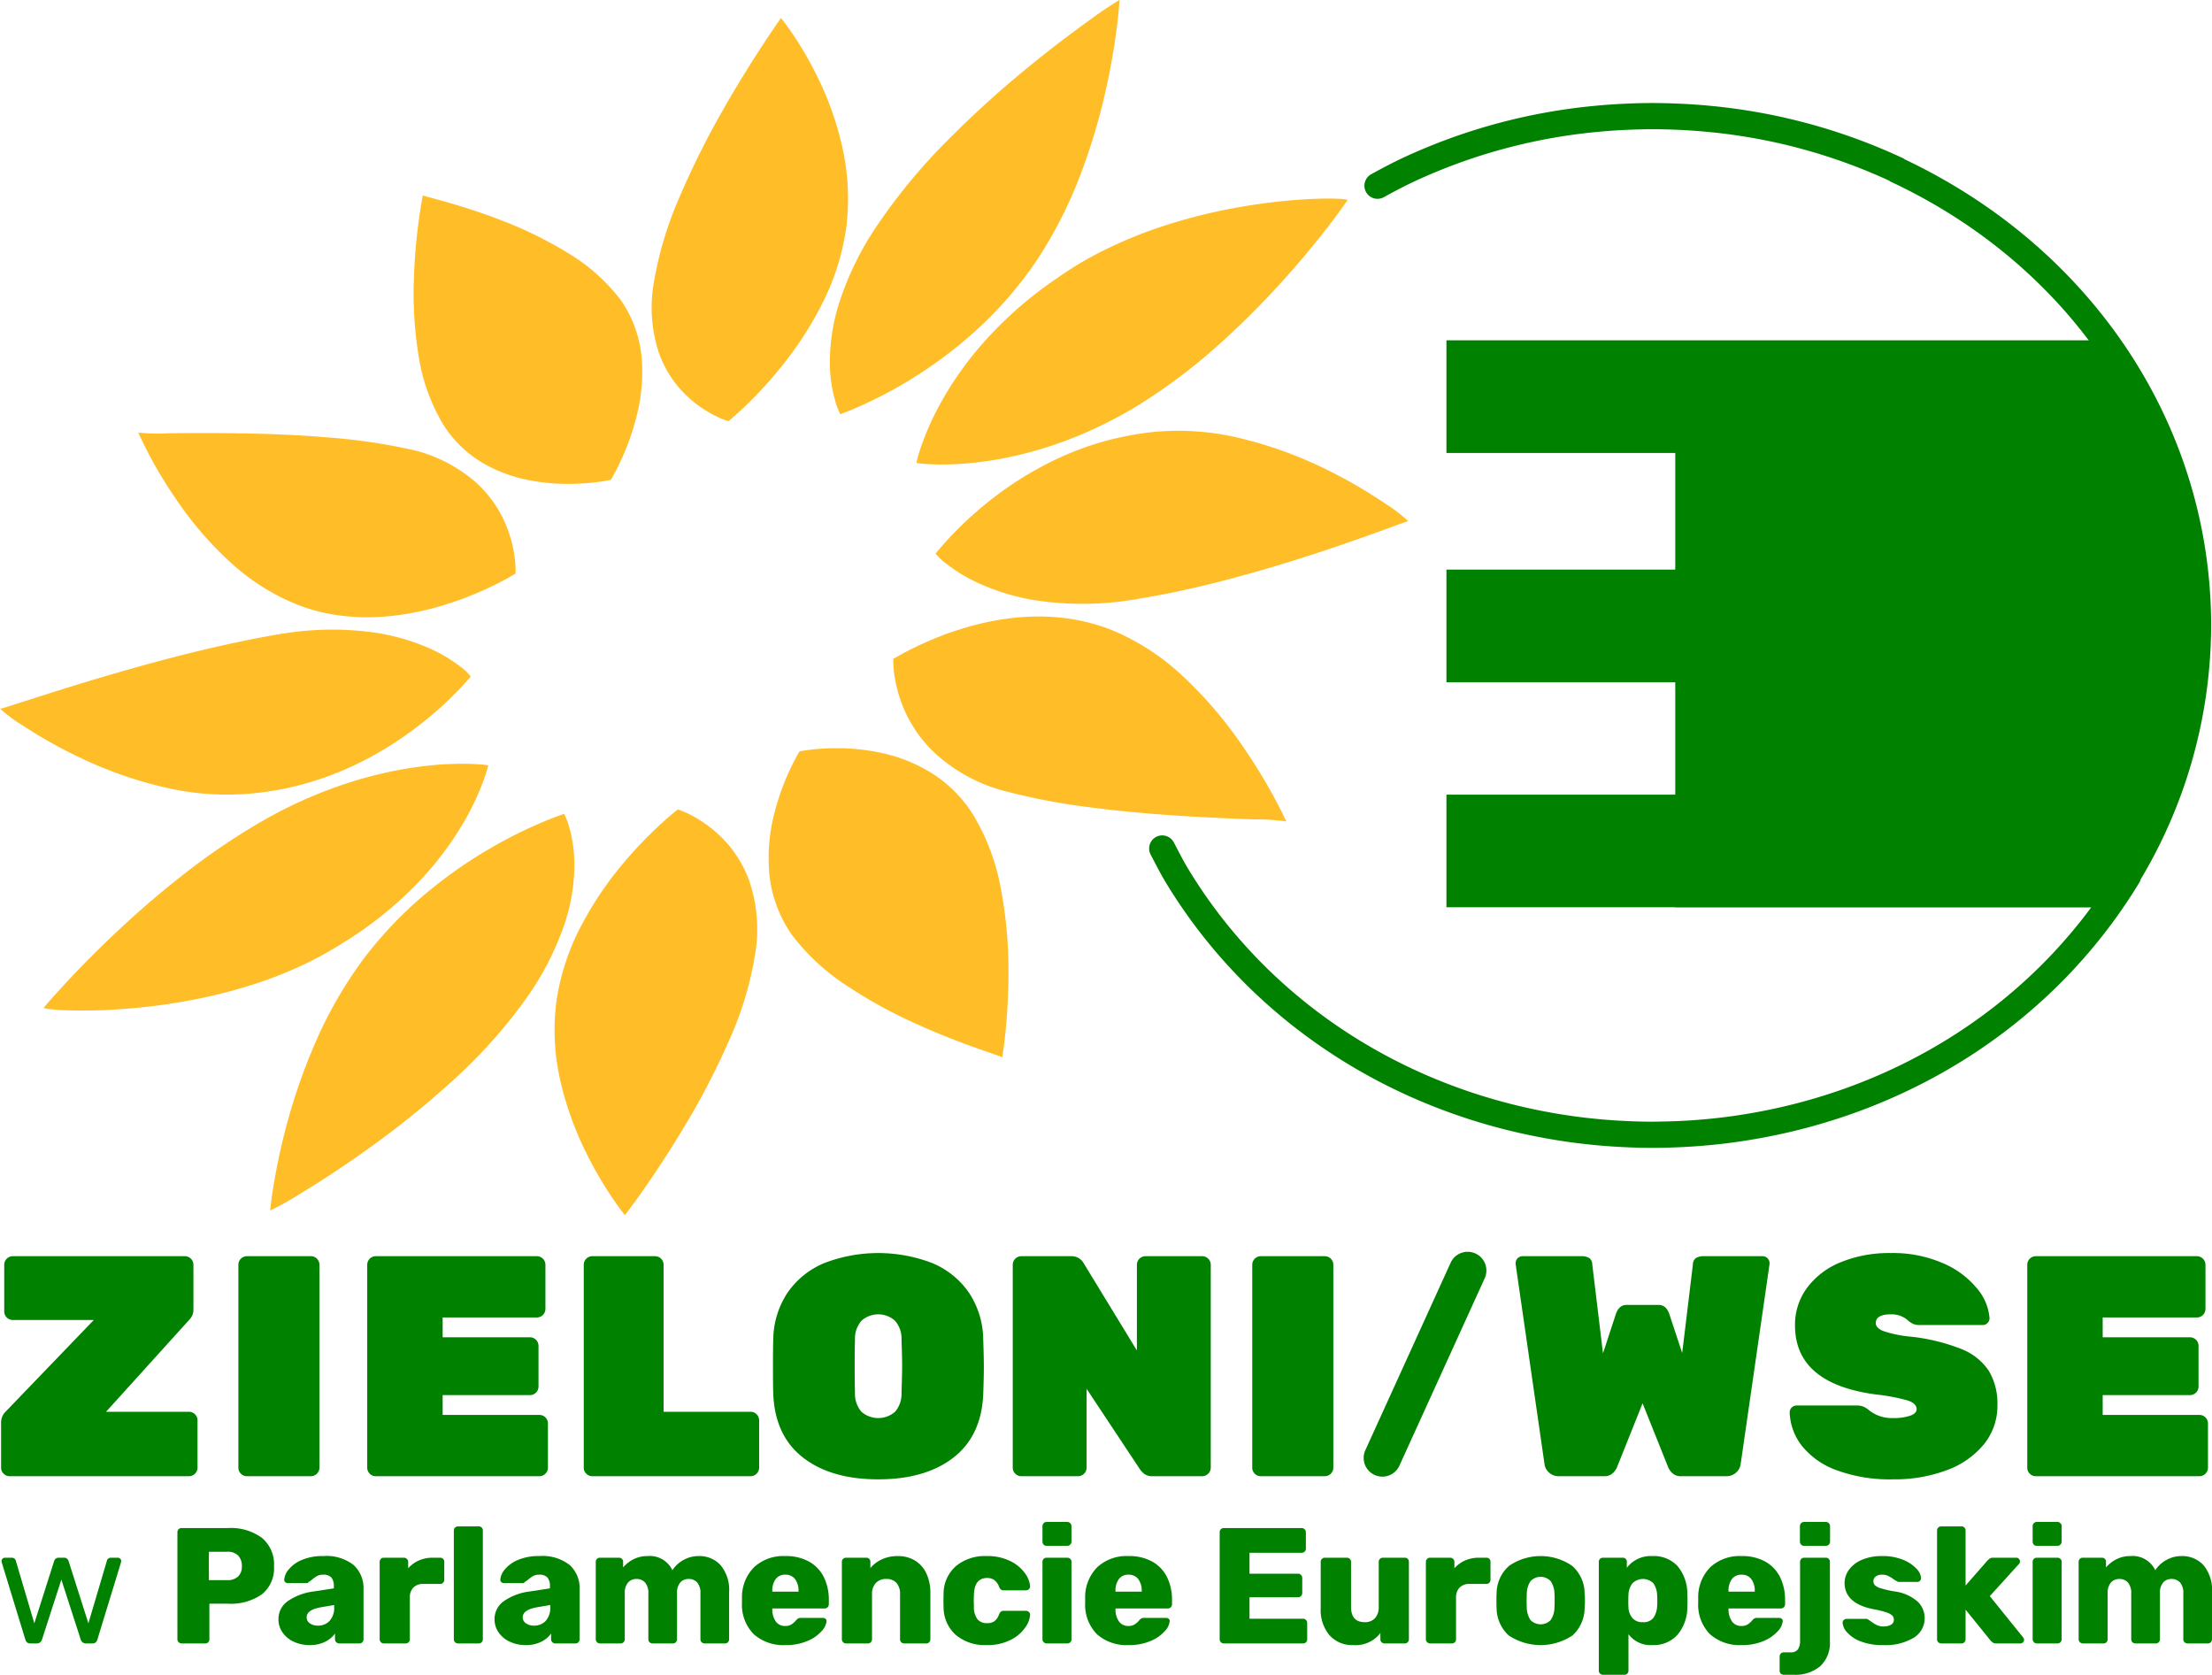 <?xml version="1.0" encoding="UTF-8"?> <svg xmlns="http://www.w3.org/2000/svg" xmlns:xlink="http://www.w3.org/1999/xlink" id="Layer_1" data-name="Layer 1" width="358.743" height="271.599" viewBox="0 0 358.743 271.599"><defs><style>.cls-1{fill:none;}.cls-2{clip-path:url(#clip-path);}.cls-3{fill:#008200;}.cls-4{fill:#ffbe28;}</style><clipPath id="clip-path" transform="translate(-36.434 -47.873)"><rect class="cls-1" width="430.866" height="357.165"></rect></clipPath></defs><title>GreensEFA logo-pl</title><g class="cls-2"><path class="cls-3" d="M392.471,149.857a79.908,79.908,0,0,1-14.025,45.176h-70.32v-.024h-37.109v-18.269h37.109v-18.219h-37.109v-18.27h37.109v-18.915h-37.109v-18.269h106.337a80.12,80.12,0,0,1,15.117,46.79" transform="translate(-36.434 -47.873)"></path><path class="cls-4" d="M163.088,50.794h0c0,.01-1.133,1.595-2.875,4.252-1.745,2.655-4.099,6.375-6.525,10.655a134.532,134.532,0,0,0-6.994,14.006,59.036,59.036,0,0,0-4.273,14.295,23.428,23.428,0,0,0,.855,11.037,17.618,17.618,0,0,0,4.287,6.783,19.016,19.016,0,0,0,4.749,3.418,13.892,13.892,0,0,0,2.253.94s1.055-.841,2.678-2.393a66.903,66.903,0,0,0,6.051-6.627,56.52,56.52,0,0,0,6.48-10.032,39.225,39.225,0,0,0,3.939-12.614,38.113,38.113,0,0,0-.712-12.952,50.585,50.585,0,0,0-3.758-10.74,57.516,57.516,0,0,0-4.175-7.323c-1.171-1.736-1.976-2.705-1.98-2.705" transform="translate(-36.434 -47.873)"></path><path class="cls-4" d="M83.165,150.495c-.027.004-.05.008-.078.013a.209.209,0,0,0-.079.01.539.539,0,0,1-.076.009c-.029.004-.055.008-.084.014-5.135.818-10.505,1.982-15.701,3.267-5.188,1.293-10.201,2.705-14.617,4.018-4.414,1.31-8.235,2.531-11.047,3.431-2.805.906-4.606,1.49-4.976,1.542h-.069c0-.006-.004-.006-.004-.01a23.377,23.377,0,0,0,3.56,2.655,75.909,75.909,0,0,0,9.503,5.338,65.819,65.819,0,0,0,13.522,4.749,44.059,44.059,0,0,0,15.615.876.345.345,0,0,0,.065-.004.361.361,0,0,1,.065-.008c.017-.005.04-.005.063-.009.019-.006.042-.006.059-.01.046-.006.084-.013.124-.019.036,0,.078-.009.118-.013a1.122,1.122,0,0,1,.12-.014c.041-.009.077-.013.119-.019a48.132,48.132,0,0,0,7.441-1.608,51.597,51.597,0,0,0,6.595-2.495,55.464,55.464,0,0,0,5.703-3.048c1.749-1.07,3.34-2.172,4.771-3.254,1.434-1.083,2.701-2.144,3.804-3.123,1.096-.982,2.023-1.886,2.778-2.655.748-.767,1.325-1.402,1.71-1.844.393-.439.597-.691.61-.691a7.641,7.641,0,0,0-1.667-1.597,24.244,24.244,0,0,0-5.274-3.088,34.554,34.554,0,0,0-9.208-2.524,49.928,49.928,0,0,0-13.465.111" transform="translate(-36.434 -47.873)"></path><path class="cls-4" d="M222.464,118.042c-.068.009-.137.017-.209.027-.069.009-.138.022-.212.032-.067.009-.136.019-.204.032-.074.01-.144.023-.21.031a48.252,48.252,0,0,0-14.108,4.288,55.979,55.979,0,0,0-10.482,6.545,59.243,59.243,0,0,0-6.549,6.001c-1.499,1.595-2.285,2.627-2.325,2.632a8.658,8.658,0,0,0,1.736,1.654,26.013,26.013,0,0,0,5.471,3.274,35.861,35.861,0,0,0,9.497,2.74,50.547,50.547,0,0,0,13.824.056,150.045,150.045,0,0,0,15.955-3.268c5.238-1.348,10.256-2.861,14.648-4.288,4.393-1.424,8.152-2.76,10.873-3.746,2.72-.992,4.4-1.627,4.629-1.66h.029v.004a24.002,24.002,0,0,0-3.649-2.806,80.103,80.103,0,0,0-9.637-5.585,66.381,66.381,0,0,0-13.588-4.971,42.541,42.541,0,0,0-15.489-.992" transform="translate(-36.434 -47.873)"></path><path class="cls-4" d="M58.858,118.008h0v.009l.004.01.004.004a.016.016,0,0,1-.004-.01.014.014,0,0,1-.004-.009Zm.008.023c.082.183.713,1.631,1.869,3.807a73.677,73.677,0,0,0,5.046,8.134,56.151,56.151,0,0,0,8.112,9.173,35.378,35.378,0,0,0,11.07,6.906,29.372,29.372,0,0,0,4.112,1.211,31.366,31.366,0,0,0,4.1.602,34.6,34.6,0,0,0,4.023.092,38.036,38.036,0,0,0,3.883-.334c1.332-.177,2.619-.416,3.863-.694,1.244-.284,2.44-.606,3.573-.956,1.135-.351,2.213-.721,3.214-1.1,1.006-.38,1.936-.763,2.787-1.139.855-.374,1.623-.74,2.299-1.074.677-.338,1.257-.645,1.728-.904.475-.262.845-.472,1.097-.622.251-.151.387-.233.393-.233a13.393,13.393,0,0,0-.115-2.485,20.654,20.654,0,0,0-1.564-5.727,19.161,19.161,0,0,0-4.778-6.613,24.078,24.078,0,0,0-9.754-5.133,94.762,94.762,0,0,0-14.104-2.121c-4.963-.426-10.005-.607-14.527-.676-4.525-.068-8.538-.032-11.455-.009a29.637,29.637,0,0,1-4.872-.105" transform="translate(-36.434 -47.873)"></path><path class="cls-4" d="M105.012,79.545c0,.004-.311,1.513-.649,3.981a90.633,90.633,0,0,0-.809,9.721,62.877,62.877,0,0,0,.744,12.175,30.737,30.737,0,0,0,4.037,11.326,18.887,18.887,0,0,0,6.06,6.005,23.14,23.14,0,0,0,7.17,2.851,32.034,32.034,0,0,0,6.856.74,37.08,37.08,0,0,0,5.118-.319c.307-.041.582-.083.824-.124s.448-.078.616-.11c.17-.031.298-.059.384-.076a.67.67,0,0,0,.133-.036,27.071,27.071,0,0,0,1.474-2.785,40.29,40.29,0,0,0,2.589-7.07,28.994,28.994,0,0,0,.978-9.411,19.513,19.513,0,0,0-3.355-9.781,30.256,30.256,0,0,0-8.67-7.746,64.381,64.381,0,0,0-10.663-5.242c-3.486-1.358-6.705-2.348-9.043-3.016-2.341-.667-3.804-1.014-3.794-1.083" transform="translate(-36.434 -47.873)"></path><path class="cls-4" d="M241.248,80.868c-2.419.33-5.055.777-7.812,1.385a88.545,88.545,0,0,0-8.542,2.344,72.221,72.221,0,0,0-8.722,3.52,57.262,57.262,0,0,0-8.369,4.912,63.247,63.247,0,0,0-11.746,10.256,54.852,54.852,0,0,0-6.91,9.662,45.154,45.154,0,0,0-3.267,7.18,23.305,23.305,0,0,0-.824,2.816,5.821,5.821,0,0,0,.759.105c.498.049,1.228.108,2.171.133.946.031,2.098.031,3.431-.038,1.336-.063,2.854-.191,4.527-.416,1.617-.219,3.376-.528,5.259-.96,1.883-.429,3.89-.982,5.988-1.686a66.27,66.27,0,0,0,6.566-2.605,71.127,71.127,0,0,0,6.993-3.707,93.047,93.047,0,0,0,13.543-10.176,138.297,138.297,0,0,0,10.852-10.929c3.067-3.441,5.526-6.516,7.218-8.738,1.69-2.222,2.614-3.588,2.614-3.607.009-.067-.342-.136-1.002-.181-.653-.046-1.618-.073-2.829-.056-1.215.019-2.682.078-4.349.201-1.669.124-3.532.311-5.549.585" transform="translate(-36.434 -47.873)"></path><path class="cls-4" d="M217.995,47.873a54.361,54.361,0,0,0-4.542,3.039c-2.71,1.928-6.413,4.694-10.499,8.048a167.687,167.687,0,0,0-12.765,11.592,94.314,94.314,0,0,0-11.355,13.669,49.016,49.016,0,0,0-6.299,12.773,31.782,31.782,0,0,0-1.517,9.704,22.717,22.717,0,0,0,.865,6.174,11.589,11.589,0,0,0,.825,2.166c.006-.008,1.199-.407,3.183-1.288a70.166,70.166,0,0,0,7.927-4.155,71.392,71.392,0,0,0,10.266-7.556,63.247,63.247,0,0,0,10.183-11.485,70.548,70.548,0,0,0,7.395-14.35,98.953,98.953,0,0,0,4.13-13.81c.936-4.197,1.49-7.821,1.807-10.398.314-2.578.396-4.113.4-4.119v-.004Z" transform="translate(-36.434 -47.873)"></path><path class="cls-4" d="M146.358,179.139h0c0,.01-1.078.832-2.733,2.345a67.787,67.787,0,0,0-6.189,6.485,56.127,56.127,0,0,0-6.649,9.858,38.255,38.255,0,0,0-4.118,12.455,36.545,36.545,0,0,0,.68,13.024,52.235,52.235,0,0,0,3.926,11.06,62.645,62.645,0,0,0,4.401,7.681c1.244,1.843,2.098,2.887,2.102,2.887.009,0,1.204-1.536,3.018-4.128,1.813-2.587,4.25-6.234,6.758-10.448a120.286,120.286,0,0,0,7.176-13.875,54.533,54.533,0,0,0,4.25-14.402,24.225,24.225,0,0,0-1.009-11.296,18.928,18.928,0,0,0-4.433-7.03,20.513,20.513,0,0,0-4.868-3.607,13.76,13.76,0,0,0-2.312-1.009" transform="translate(-36.434 -47.873)"></path><path class="cls-4" d="M104.28,172.232c-1.615.214-3.365.515-5.234.931-1.869.412-3.857.942-5.942,1.61-2.083.662-4.263,1.467-6.522,2.44a75.073,75.073,0,0,0-6.964,3.44,110.312,110.312,0,0,0-13.998,9.485c-4.311,3.391-8.204,6.873-11.477,10.009-3.272,3.127-5.923,5.914-7.76,7.92-1.837,2.001-2.857,3.225-2.865,3.231-.009.082.488.188,1.411.274.93.086,2.276.164,3.958.182,1.687.02,3.707-.018,5.973-.15,2.272-.128,4.786-.352,7.461-.708,2.302-.311,4.725-.717,7.206-1.247,2.485-.535,5.032-1.195,7.579-1.997a67.272,67.272,0,0,0,7.607-2.898,56.707,56.707,0,0,0,7.291-3.939,61.443,61.443,0,0,0,12.124-9.699,52.476,52.476,0,0,0,7.17-9.314,43.034,43.034,0,0,0,3.424-7.006,24.876,24.876,0,0,0,.891-2.789,5.764,5.764,0,0,0-.799-.118c-.517-.055-1.284-.111-2.263-.138-.982-.026-2.18-.022-3.568.046-1.386.063-2.963.202-4.703.435m11.333-.225h0v0Z" transform="translate(-36.434 -47.873)"></path><path class="cls-4" d="M127.927,179.86c-.004.004-1.215.386-3.231,1.225a73.409,73.409,0,0,0-8.071,3.971,75.106,75.106,0,0,0-10.526,7.222,65.198,65.198,0,0,0-10.594,10.959,68.27,68.27,0,0,0-7.921,13.706,94.14,94.14,0,0,0-4.629,13.24,100.013,100.013,0,0,0-2.165,10.005c-.403,2.487-.536,3.971-.53,3.99l.003.004c.006,0,.006-.004.006-.004a46.311,46.311,0,0,0,4.899-2.743c2.874-1.735,6.773-4.246,11.059-7.321a146.88,146.88,0,0,0,13.365-10.755,83.335,83.335,0,0,0,11.809-13.047,46.774,46.774,0,0,0,6.552-12.49,30.29,30.29,0,0,0,1.633-9.607,22.005,22.005,0,0,0-.831-6.168,11.543,11.543,0,0,0-.828-2.187" transform="translate(-36.434 -47.873)"></path><path class="cls-4" d="M199.775,148.203c-1.303.174-2.564.403-3.775.681-1.217.275-2.377.59-3.483.929-1.101.332-2.148.695-3.121,1.059-.972.372-1.879.746-2.701,1.112-.822.36-1.564.708-2.216,1.032-.655.325-1.218.616-1.677.868-.462.252-.824.458-1.076.604a4.401,4.401,0,0,1-.41.228,14.383,14.383,0,0,0,.164,2.565,21.938,21.938,0,0,0,1.715,5.931,21.372,21.372,0,0,0,5.059,6.98,26.98,26.98,0,0,0,10.192,5.712,102.525,102.525,0,0,0,14.642,2.879c5.147.681,10.361,1.12,15.044,1.413,4.686.296,8.836.453,11.858.567a33.864,33.864,0,0,1,5.062.328c-.101-.196-.831-1.805-2.151-4.218a89.932,89.932,0,0,0-5.641-9.012,66.405,66.405,0,0,0-8.794-10.141,38.209,38.209,0,0,0-11.616-7.628,30.859,30.859,0,0,0-4.402-1.385,32.396,32.396,0,0,0-4.354-.71,36.189,36.189,0,0,0-4.248-.131,38.414,38.414,0,0,0-4.071.337m45.277,32.888c0,.004,0,.01.004.01v.01l.006.002h.004l-.004-.002v-.006c0-.004-.006-.004-.006-.004,0-.006-.004-.006-.004-.01" transform="translate(-36.434 -47.873)"></path><path class="cls-4" d="M167.356,169.518c-.2.029-.379.05-.534.079-.16.026-.294.045-.399.063-.109.019-.191.038-.246.045-.055.014-.082.019-.082.019,0,.01-.645,1.051-1.476,2.812a40.155,40.155,0,0,0-2.57,7.119,28.965,28.965,0,0,0-.877,9.573,20.83,20.83,0,0,0,3.615,10.157,35.379,35.379,0,0,0,9.173,8.468,77.69,77.69,0,0,0,11.334,6.185c3.707,1.677,7.135,2.961,9.629,3.848,2.495.89,4.064,1.381,4.06,1.463.004,0,.269-1.585.528-4.187a97.614,97.614,0,0,0,.471-10.27,69.584,69.584,0,0,0-1.232-12.907,35.255,35.255,0,0,0-4.566-12.101,21.43,21.43,0,0,0-6.801-6.728,25.591,25.591,0,0,0-7.834-3.149,34.294,34.294,0,0,0-7.226-.796,36.786,36.786,0,0,0-4.967.307" transform="translate(-36.434 -47.873)"></path><path class="cls-3" d="M304.474,234.028c-1.311,0-2.642-.032-4.237-.101l-.857-.041c-2.851-.146-5.716-.419-8.514-.811l-.363-.053c-27.523-3.967-51.21-19.279-64.986-42.01-.762-1.262-1.454-2.591-2.121-3.877l-.36-.69a2.124,2.124,0,0,1,3.765-1.967l.364.698c.637,1.226,1.295,2.494,1.987,3.636,13.112,21.639,35.695,36.221,61.958,40.006l.345.051c2.676.374,5.416.636,8.144.775l.817.04c1.536.066,2.809.096,4.01.096,1.151-.018,2.489-.029,4.057-.096l.816-.039c2.728-.14,5.469-.402,8.146-.776l.345-.051c26.087-3.76,48.544-18.173,61.698-39.576a2.099,2.099,0,0,1,.227-.53,76.251,76.251,0,0,0,11.072-39.408c0-30.582-18.237-58.135-47.594-71.906a2.123,2.123,0,0,1-.383-.232,90.388,90.388,0,0,0-29.369-7.899l-.313-.03c-1.377-.127-2.748-.225-4.072-.29l-.467-.019c-3.091-.134-5.31-.13-8.274,0l-.471.019c-1.326.065-2.696.163-4.073.29l-.215.021a90.492,90.492,0,0,0-29.829,8.078c-1.407.659-2.908,1.436-4.861,2.515a2.124,2.124,0,1,1-2.055-3.718c2.04-1.126,3.616-1.942,5.113-2.644a94.605,94.605,0,0,1,31.128-8.45l.328-.032c1.439-.133,2.87-.234,4.258-.302l.494-.02c3.196-.14,5.547-.136,8.64,0l.49.02c1.386.068,2.819.169,4.259.302l.235.022a94.766,94.766,0,0,1,31.218,8.459,2.132,2.132,0,0,1,.394.239c30.645,14.536,49.668,43.46,49.668,75.577a80.486,80.486,0,0,1-11.419,41.161,2.111,2.111,0,0,1-.235.547c-13.775,22.731-37.462,38.043-64.985,42.01l-.362.053c-2.8.392-5.665.665-8.516.812l-.856.04c-1.596.069-2.927.101-4.189.101" transform="translate(-36.434 -47.873)"></path><path class="cls-3" d="M287.665,286.687a2.195,2.195,0,0,1-.738-1.351l-4.69-32.468v-.154a1.13,1.13,0,0,1,1.121-1.121h9.481a2.375,2.375,0,0,1,1.35.306,1.339,1.339,0,0,1,.485,1.07l1.733,14.374,2.09-6.371q.509-1.478,1.732-1.478h5.2q1.222,0,1.733,1.478l2.089,6.32,1.733-14.323a1.336,1.336,0,0,1,.485-1.07,2.373,2.373,0,0,1,1.35-.306H322.3a1.13,1.13,0,0,1,1.121,1.121v.154l-4.689,32.468a2.212,2.212,0,0,1-.739,1.351,2.282,2.282,0,0,1-1.605.586h-7.289a1.96,1.96,0,0,1-1.402-.459,2.91,2.91,0,0,1-.688-.917l-4.18-10.449-4.18,10.449a2.936,2.936,0,0,1-.687.917,1.964,1.964,0,0,1-1.402.459h-7.29a2.279,2.279,0,0,1-1.605-.586" transform="translate(-36.434 -47.873)"></path><path class="cls-3" d="M334.302,286.304a12.74,12.74,0,0,1-5.632-3.95,9.296,9.296,0,0,1-1.988-5.428,1.134,1.134,0,0,1,1.122-1.122h9.685a3.083,3.083,0,0,1,1.146.179,4.346,4.346,0,0,1,1.045.688,5.885,5.885,0,0,0,3.771,1.172,8.283,8.283,0,0,0,2.779-.382q1.044-.383,1.045-1.045,0-.918-1.376-1.402a30.793,30.793,0,0,0-5.2-.993q-13.15-1.732-13.15-11.214a10.032,10.032,0,0,1,1.962-6.091,12.701,12.701,0,0,1,5.479-4.154,20.763,20.763,0,0,1,8.105-1.479,20.304,20.304,0,0,1,8.41,1.631,14.409,14.409,0,0,1,5.556,4.104,8.505,8.505,0,0,1,2.039,4.816,1.078,1.078,0,0,1-.331.79,1.023,1.023,0,0,1-.739.332h-10.195a2.839,2.839,0,0,1-1.121-.179,3.62,3.62,0,0,1-.918-.636,3.996,3.996,0,0,0-2.701-.918q-2.447,0-2.446,1.427,0,.763,1.197,1.274a19.126,19.126,0,0,0,4.46.918,31.451,31.451,0,0,1,8.181,1.987,9.568,9.568,0,0,1,4.485,3.543,10.272,10.272,0,0,1,1.402,5.581,9.831,9.831,0,0,1-2.192,6.346,13.948,13.948,0,0,1-6.04,4.205,24.1,24.1,0,0,1-8.691,1.479,25.007,25.007,0,0,1-9.149-1.479" transform="translate(-36.434 -47.873)"></path><path class="cls-3" d="M365.624,286.865a1.319,1.319,0,0,1-.407-.968v-32.928a1.392,1.392,0,0,1,1.376-1.375H392.74a1.393,1.393,0,0,1,1.377,1.375v7.188a1.393,1.393,0,0,1-1.377,1.376H377.449v3.211h14.17a1.392,1.392,0,0,1,1.376,1.376v6.627a1.392,1.392,0,0,1-1.376,1.376h-14.17v3.211h15.699a1.392,1.392,0,0,1,1.376,1.376v7.187a1.392,1.392,0,0,1-1.376,1.376H366.593a1.322,1.322,0,0,1-.969-.408" transform="translate(-36.434 -47.873)"></path><path class="cls-3" d="M40.825,314.233a1.06,1.06,0,0,1-.294-.508l-3.796-12.404-.054-.268a.549.549,0,0,1,.562-.561h1.096a.664.664,0,0,1,.441.146.535.535,0,0,1,.2.282l3.021,10.211,3.208-10.078a.791.791,0,0,1,.241-.387.712.712,0,0,1,.508-.174h.855a.711.711,0,0,1,.508.174.791.791,0,0,1,.241.387l3.208,10.078,3.021-10.211a.532.532,0,0,1,.201-.282.66.66,0,0,1,.44-.146h1.097a.548.548,0,0,1,.561.561l-.054.268-3.796,12.404a1.06,1.06,0,0,1-.294.508.849.849,0,0,1-.561.16h-.963a.876.876,0,0,1-.909-.668l-3.127-9.678-3.128,9.678a.876.876,0,0,1-.909.668h-.962a.851.851,0,0,1-.562-.16" transform="translate(-36.434 -47.873)"></path><path class="cls-3" d="M65.407,314.193a.639.639,0,0,1-.201-.467v-17.351a.697.697,0,0,1,.187-.494.626.626,0,0,1,.481-.201h7.566a8.519,8.519,0,0,1,5.453,1.578,5.562,5.562,0,0,1,1.979,4.624,5.374,5.374,0,0,1-1.979,4.559,8.796,8.796,0,0,1-5.453,1.51h-3.048v5.775a.666.666,0,0,1-.187.467.628.628,0,0,1-.481.201h-3.85a.638.638,0,0,1-.467-.201m7.899-10.065a2.456,2.456,0,0,0,1.725-.575,2.187,2.187,0,0,0,.628-1.697,2.431,2.431,0,0,0-.575-1.685,2.269,2.269,0,0,0-1.778-.642h-2.994v4.599Z" transform="translate(-36.434 -47.873)"></path><path class="cls-3" d="M84.067,314.113a4.412,4.412,0,0,1-1.818-1.511,3.674,3.674,0,0,1-.655-2.112,3.533,3.533,0,0,1,1.51-2.954,9.34,9.34,0,0,1,4.158-1.564l3.315-.508v-.321a2.148,2.148,0,0,0-.401-1.443,1.746,1.746,0,0,0-1.364-.454,1.945,1.945,0,0,0-.896.186,4.897,4.897,0,0,0-.815.562,3.17,3.17,0,0,1-.615.427.31.31,0,0,1-.267.188h-3.101a.594.594,0,0,1-.441-.174.484.484,0,0,1-.147-.415,2.934,2.934,0,0,1,.721-1.617,5.448,5.448,0,0,1,2.113-1.537,8.473,8.473,0,0,1,3.502-.642,7.136,7.136,0,0,1,4.919,1.457,5.066,5.066,0,0,1,1.604,3.944v8.1a.669.669,0,0,1-.187.468.629.629,0,0,1-.482.2h-3.288a.683.683,0,0,1-.668-.668v-.936a4.316,4.316,0,0,1-1.631,1.35,5.497,5.497,0,0,1-2.486.522,5.995,5.995,0,0,1-2.58-.548m5.828-3.382a3.146,3.146,0,0,0,.735-2.246v-.32l-2.219.374q-2.245.427-2.245,1.603a1.159,1.159,0,0,0,.521.989,2.159,2.159,0,0,0,1.296.374,2.514,2.514,0,0,0,1.912-.774" transform="translate(-36.434 -47.873)"></path><path class="cls-3" d="M98.207,314.193a.644.644,0,0,1-.2-.468V301.187a.698.698,0,0,1,.187-.495.624.624,0,0,1,.481-.2h3.261a.685.685,0,0,1,.696.695v1.016a5.088,5.088,0,0,1,1.751-1.27,5.466,5.466,0,0,1,2.232-.441h1.203a.641.641,0,0,1,.668.668v2.914a.663.663,0,0,1-.187.468.631.631,0,0,1-.481.201h-2.7a2.195,2.195,0,0,0-1.644.588,2.266,2.266,0,0,0-.575,1.657v6.737a.625.625,0,0,1-.201.481.694.694,0,0,1-.494.187h-3.529a.641.641,0,0,1-.468-.2" transform="translate(-36.434 -47.873)"></path><path class="cls-3" d="M110.238,314.206a.627.627,0,0,1-.2-.48v-17.645a.631.631,0,0,1,.2-.481.701.701,0,0,1,.495-.187h3.341a.641.641,0,0,1,.669.668v17.645a.666.666,0,0,1-.187.467.629.629,0,0,1-.482.2h-3.341a.696.696,0,0,1-.495-.187" transform="translate(-36.434 -47.873)"></path><path class="cls-3" d="M119.113,314.113a4.412,4.412,0,0,1-1.818-1.511,3.674,3.674,0,0,1-.655-2.112,3.533,3.533,0,0,1,1.51-2.954,9.34,9.34,0,0,1,4.158-1.564l3.315-.508v-.321a2.148,2.148,0,0,0-.401-1.443,1.746,1.746,0,0,0-1.364-.454,1.946,1.946,0,0,0-.896.186,4.897,4.897,0,0,0-.815.562,3.17,3.17,0,0,1-.615.427.31.31,0,0,1-.267.188h-3.101a.594.594,0,0,1-.441-.174.484.484,0,0,1-.147-.415,2.934,2.934,0,0,1,.721-1.617,5.448,5.448,0,0,1,2.113-1.537,8.473,8.473,0,0,1,3.502-.642,7.136,7.136,0,0,1,4.919,1.457,5.066,5.066,0,0,1,1.604,3.944v8.1a.669.669,0,0,1-.187.468.629.629,0,0,1-.482.2h-3.288a.683.683,0,0,1-.668-.668v-.936a4.316,4.316,0,0,1-1.631,1.35,5.497,5.497,0,0,1-2.486.522,5.995,5.995,0,0,1-2.58-.548m5.828-3.382a3.146,3.146,0,0,0,.735-2.246v-.32l-2.219.374q-2.245.427-2.245,1.603a1.159,1.159,0,0,0,.521.989,2.159,2.159,0,0,0,1.296.374,2.514,2.514,0,0,0,1.912-.774" transform="translate(-36.434 -47.873)"></path><path class="cls-3" d="M133.255,314.193a.644.644,0,0,1-.2-.468V301.16a.629.629,0,0,1,.2-.481.664.664,0,0,1,.468-.187h3.101a.641.641,0,0,1,.668.668v.909a5.352,5.352,0,0,1,1.658-1.31,4.864,4.864,0,0,1,2.299-.535,4.065,4.065,0,0,1,4.037,2.299,4.88,4.88,0,0,1,1.791-1.657,4.963,4.963,0,0,1,2.459-.642,4.648,4.648,0,0,1,3.569,1.484,6.296,6.296,0,0,1,1.377,4.424v7.593a.669.669,0,0,1-.187.468.627.627,0,0,1-.481.2h-3.288a.696.696,0,0,1-.495-.187.625.625,0,0,1-.201-.481V306.32a2.63,2.63,0,0,0-.521-1.805,1.8,1.8,0,0,0-1.403-.575,1.741,1.741,0,0,0-1.351.575,2.635,2.635,0,0,0-.521,1.805v7.405a.664.664,0,0,1-.187.468.627.627,0,0,1-.481.2h-3.288a.698.698,0,0,1-.495-.187.628.628,0,0,1-.2-.481V306.32a2.589,2.589,0,0,0-.535-1.805,1.812,1.812,0,0,0-1.39-.575,1.779,1.779,0,0,0-1.363.575,2.539,2.539,0,0,0-.535,1.778v7.432a.669.669,0,0,1-.187.468.629.629,0,0,1-.482.2h-3.368a.641.641,0,0,1-.468-.2" transform="translate(-36.434 -47.873)"></path><path class="cls-3" d="M158.691,312.91a6.791,6.791,0,0,1-1.924-5.093v-.829a6.888,6.888,0,0,1,1.978-4.972,7,7,0,0,1,5.052-1.791,7.639,7.639,0,0,1,3.89.922,5.846,5.846,0,0,1,2.379,2.539,8.285,8.285,0,0,1,.789,3.676v.669a.685.685,0,0,1-.695.695h-8.474v.161a3.339,3.339,0,0,0,.561,1.937,1.768,1.768,0,0,0,1.523.736,1.851,1.851,0,0,0,1.03-.254,3.561,3.561,0,0,0,.735-.656,1.422,1.422,0,0,1,.388-.334,1.217,1.217,0,0,1,.468-.066h3.502a.625.625,0,0,1,.414.146.458.458,0,0,1,.174.362,2.724,2.724,0,0,1-.789,1.631,6.248,6.248,0,0,1-2.299,1.603,8.776,8.776,0,0,1-3.569.669,7.215,7.215,0,0,1-5.133-1.751m7.245-6.911v-.054a3.13,3.13,0,0,0-.562-1.991,1.896,1.896,0,0,0-1.577-.708,1.862,1.862,0,0,0-1.564.708,3.192,3.192,0,0,0-.547,1.991v.054Z" transform="translate(-36.434 -47.873)"></path><path class="cls-3" d="M173.167,314.193a.644.644,0,0,1-.2-.468V301.16a.629.629,0,0,1,.2-.481.664.664,0,0,1,.468-.187h3.288a.642.642,0,0,1,.669.668v1.016a5.238,5.238,0,0,1,1.858-1.417,6.058,6.058,0,0,1,2.606-.535,5.287,5.287,0,0,1,2.714.696,4.781,4.781,0,0,1,1.871,2.058,7.293,7.293,0,0,1,.682,3.288v7.459a.665.665,0,0,1-.188.468.626.626,0,0,1-.481.2h-3.555a.696.696,0,0,1-.495-.187.628.628,0,0,1-.2-.481v-7.299a2.675,2.675,0,0,0-.575-1.844,2.127,2.127,0,0,0-1.671-.642,2.2,2.2,0,0,0-1.684.655,2.567,2.567,0,0,0-.615,1.831v7.299a.669.669,0,0,1-.187.468.628.628,0,0,1-.482.2h-3.555a.641.641,0,0,1-.468-.2" transform="translate(-36.434 -47.873)"></path><path class="cls-3" d="M191.481,313.044a6.01,6.01,0,0,1-2.019-4.505l-.026-1.069.026-1.097a5.946,5.946,0,0,1,2.006-4.517,7.32,7.32,0,0,1,4.945-1.631,8.311,8.311,0,0,1,3.903.829,6.318,6.318,0,0,1,2.353,1.965,4.213,4.213,0,0,1,.829,2.071.579.579,0,0,1-.187.495.716.716,0,0,1-.508.2h-3.583a.685.685,0,0,1-.454-.134,1.177,1.177,0,0,1-.294-.427,2.435,2.435,0,0,0-.762-1.096,1.946,1.946,0,0,0-1.19-.348q-2.058,0-2.139,2.727l-.026,1.016.026.882a3.309,3.309,0,0,0,.562,2.045,1.913,1.913,0,0,0,1.577.656,1.976,1.976,0,0,0,1.216-.334,2.441,2.441,0,0,0,.736-1.11,1.191,1.191,0,0,1,.294-.428.69.69,0,0,1,.454-.133h3.583a.715.715,0,0,1,.481.186.588.588,0,0,1,.214.455,3.936,3.936,0,0,1-.735,1.991,6.224,6.224,0,0,1-2.34,2.045,8.23,8.23,0,0,1-4.01.883,7.307,7.307,0,0,1-4.932-1.617" transform="translate(-36.434 -47.873)"></path><path class="cls-3" d="M205.689,298.367a.698.698,0,0,1-.187-.495v-2.487a.675.675,0,0,1,.2-.494.641.641,0,0,1,.468-.2h3.342a.685.685,0,0,1,.695.694v2.487a.685.685,0,0,1-.695.695h-3.342a.628.628,0,0,1-.481-.2m.013,15.826a.644.644,0,0,1-.2-.468V301.16a.629.629,0,0,1,.2-.481.664.664,0,0,1,.468-.187h3.342a.696.696,0,0,1,.494.187.626.626,0,0,1,.201.481v12.565a.625.625,0,0,1-.201.481.696.696,0,0,1-.494.187h-3.342a.641.641,0,0,1-.468-.2" transform="translate(-36.434 -47.873)"></path><path class="cls-3" d="M214.35,312.91a6.791,6.791,0,0,1-1.924-5.093v-.829a6.889,6.889,0,0,1,1.978-4.972,7.003,7.003,0,0,1,5.053-1.791,7.638,7.638,0,0,1,3.889.922,5.835,5.835,0,0,1,2.379,2.539,8.298,8.298,0,0,1,.789,3.676v.669a.664.664,0,0,1-.201.494.67.67,0,0,1-.494.201h-8.475v.161a3.339,3.339,0,0,0,.563,1.937,1.766,1.766,0,0,0,1.523.736,1.847,1.847,0,0,0,1.029-.254,3.536,3.536,0,0,0,.735-.656,1.408,1.408,0,0,1,.388-.334,1.218,1.218,0,0,1,.467-.066h3.502a.623.623,0,0,1,.414.146.455.455,0,0,1,.174.362,2.725,2.725,0,0,1-.787,1.631,6.265,6.265,0,0,1-2.299,1.603,8.781,8.781,0,0,1-3.57.669,7.216,7.216,0,0,1-5.133-1.751m7.246-6.911v-.054a3.13,3.13,0,0,0-.562-1.991,1.9,1.9,0,0,0-1.577-.708,1.861,1.861,0,0,0-1.564.708,3.192,3.192,0,0,0-.549,1.991v.054Z" transform="translate(-36.434 -47.873)"></path><path class="cls-3" d="M234.44,314.193a.641.641,0,0,1-.2-.468v-17.35a.693.693,0,0,1,.186-.494.629.629,0,0,1,.482-.202h12.618a.688.688,0,0,1,.695.696v2.646a.629.629,0,0,1-.201.482.694.694,0,0,1-.494.187h-8.448v3.395h7.86a.685.685,0,0,1,.694.695v2.433a.683.683,0,0,1-.694.695h-7.86v3.475h8.662a.686.686,0,0,1,.695.695v2.647a.625.625,0,0,1-.201.481.694.694,0,0,1-.494.187h-12.832a.639.639,0,0,1-.468-.2" transform="translate(-36.434 -47.873)"></path><path class="cls-3" d="M252.071,313.084a6.375,6.375,0,0,1-1.443-4.465v-7.459a.625.625,0,0,1,.2-.48.664.664,0,0,1,.468-.188h3.555a.695.695,0,0,1,.494.188.627.627,0,0,1,.202.48v7.299q0,2.486,2.218,2.486a2.155,2.155,0,0,0,1.671-.655,2.606,2.606,0,0,0,.602-1.831v-7.299a.625.625,0,0,1,.2-.48.696.696,0,0,1,.494-.188h3.529a.641.641,0,0,1,.668.668v12.566a.665.665,0,0,1-.186.467.63.63,0,0,1-.482.201h-3.261a.693.693,0,0,1-.494-.188.625.625,0,0,1-.202-.48v-1.017a5.067,5.067,0,0,1-4.437,1.952,4.9,4.9,0,0,1-3.796-1.577" transform="translate(-36.434 -47.873)"></path><path class="cls-3" d="M267.885,314.193a.642.642,0,0,1-.201-.468V301.187a.698.698,0,0,1,.187-.495.626.626,0,0,1,.482-.2h3.261a.683.683,0,0,1,.695.695v1.016a5.107,5.107,0,0,1,1.751-1.27,5.473,5.473,0,0,1,2.232-.441h1.203a.639.639,0,0,1,.668.668v2.914a.666.666,0,0,1-.186.468.632.632,0,0,1-.482.201h-2.7a2.191,2.191,0,0,0-1.643.588,2.266,2.266,0,0,0-.576,1.657v6.737a.624.624,0,0,1-.2.481.698.698,0,0,1-.495.187h-3.528a.639.639,0,0,1-.468-.2" transform="translate(-36.434 -47.873)"></path><path class="cls-3" d="M281.118,313.096a6.047,6.047,0,0,1-1.965-4.451q-.025-.346-.026-1.203c0-.569.009-.971.026-1.202a5.99,5.99,0,0,1,2.019-4.425,9.032,9.032,0,0,1,10.239,0,5.986,5.986,0,0,1,2.018,4.425q.054.695.054,1.202,0,.508-.054,1.203a6.043,6.043,0,0,1-1.965,4.451,9.332,9.332,0,0,1-10.346,0m6.804-2.486a3.734,3.734,0,0,0,.615-2.099c.018-.177.027-.534.027-1.069,0-.534-.009-.891-.027-1.069a3.763,3.763,0,0,0-.615-2.085,2.259,2.259,0,0,0-3.262,0,3.763,3.763,0,0,0-.614,2.085l-.027,1.069.027,1.069a3.734,3.734,0,0,0,.614,2.099,2.291,2.291,0,0,0,3.262,0" transform="translate(-36.434 -47.873)"></path><path class="cls-3" d="M295.929,319.286a.629.629,0,0,1-.201-.482V301.16a.628.628,0,0,1,.201-.481.696.696,0,0,1,.494-.187h3.182a.641.641,0,0,1,.668.668v.963a4.892,4.892,0,0,1,4.143-1.899,5.257,5.257,0,0,1,4.077,1.617,6.969,6.969,0,0,1,1.591,4.613q.027.346.027.988,0,.642-.027,1.017a6.932,6.932,0,0,1-1.604,4.544,5.203,5.203,0,0,1-4.064,1.658,4.481,4.481,0,0,1-3.876-1.765v5.908a.639.639,0,0,1-.668.668h-3.449a.699.699,0,0,1-.494-.186m8.661-9.05a3.666,3.666,0,0,0,.602-1.965c.017-.178.027-.454.027-.829,0-.374-.01-.65-.027-.828a3.669,3.669,0,0,0-.602-1.965,2.404,2.404,0,0,0-3.435.026,3.232,3.232,0,0,0-.615,1.859c-.017.231-.026.57-.026,1.015q0,.642.026.99a2.815,2.815,0,0,0,.628,1.724,2.097,2.097,0,0,0,1.698.682,1.997,1.997,0,0,0,1.724-.709" transform="translate(-36.434 -47.873)"></path><path class="cls-3" d="M313.774,312.91a6.792,6.792,0,0,1-1.925-5.093v-.829a6.893,6.893,0,0,1,1.979-4.972,7,7,0,0,1,5.052-1.791,7.639,7.639,0,0,1,3.89.922,5.846,5.846,0,0,1,2.379,2.539,8.298,8.298,0,0,1,.789,3.676v.669a.686.686,0,0,1-.695.695h-8.475v.161a3.346,3.346,0,0,0,.562,1.937,1.768,1.768,0,0,0,1.523.736,1.847,1.847,0,0,0,1.029-.254,3.566,3.566,0,0,0,.736-.656,1.421,1.421,0,0,1,.387-.334,1.221,1.221,0,0,1,.468-.066h3.502a.625.625,0,0,1,.414.146.458.458,0,0,1,.174.362,2.728,2.728,0,0,1-.788,1.631,6.265,6.265,0,0,1-2.299,1.603,8.78,8.78,0,0,1-3.569.669,7.215,7.215,0,0,1-5.133-1.751m7.245-6.911v-.054a3.13,3.13,0,0,0-.562-1.991,1.899,1.899,0,0,0-1.577-.708,1.861,1.861,0,0,0-1.564.708,3.192,3.192,0,0,0-.548,1.991v.054Z" transform="translate(-36.434 -47.873)"></path><path class="cls-3" d="M325.242,319.286a.655.655,0,0,1-.187-.482v-2.298a.665.665,0,0,1,.187-.468.629.629,0,0,1,.482-.201h1.069a1.419,1.419,0,0,0,1.23-.481,2.361,2.361,0,0,0,.347-1.39v-12.806a.628.628,0,0,1,.2-.48.665.665,0,0,1,.468-.188h3.502a.642.642,0,0,1,.669.668v12.912a5.117,5.117,0,0,1-1.551,3.997,6.221,6.221,0,0,1-4.331,1.403h-1.603a.654.654,0,0,1-.482-.186m3.302-20.919a.672.672,0,0,1-.2-.495v-2.486a.683.683,0,0,1,.694-.695h3.502a.683.683,0,0,1,.695.695v2.486a.683.683,0,0,1-.695.695h-3.502a.673.673,0,0,1-.494-.2" transform="translate(-36.434 -47.873)"></path><path class="cls-3" d="M338.155,314.046a5.526,5.526,0,0,1-2.179-1.471,2.545,2.545,0,0,1-.709-1.55.563.563,0,0,1,.201-.441.662.662,0,0,1,.441-.174h3.235a.36.36,0,0,1,.267.108c.304.196.473.311.509.346a5.367,5.367,0,0,0,.948.576,2.549,2.549,0,0,0,1.057.2,2.277,2.277,0,0,0,1.189-.281.875.875,0,0,0,.468-.789.968.968,0,0,0-.254-.694,2.559,2.559,0,0,0-.963-.521,15.046,15.046,0,0,0-2.151-.522q-4.626-.936-4.625-4.277a3.577,3.577,0,0,1,.708-2.099,4.938,4.938,0,0,1,2.085-1.617,8.054,8.054,0,0,1,3.301-.615,8.686,8.686,0,0,1,3.382.601,5.961,5.961,0,0,1,2.179,1.444,2.438,2.438,0,0,1,.749,1.537.611.611,0,0,1-.174.427.547.547,0,0,1-.414.188h-2.941a.582.582,0,0,1-.374-.106,4.343,4.343,0,0,1-.642-.402,7.186,7.186,0,0,0-.842-.495,2.144,2.144,0,0,0-.923-.173,1.647,1.647,0,0,0-1.042.294.91.91,0,0,0-.375.748.945.945,0,0,0,.228.655,2.298,2.298,0,0,0,.935.495,16.429,16.429,0,0,0,2.153.507,7.119,7.119,0,0,1,3.809,1.619,3.728,3.728,0,0,1-.588,5.908,8.909,8.909,0,0,1-4.986,1.189,9.521,9.521,0,0,1-3.662-.615" transform="translate(-36.434 -47.873)"></path><path class="cls-3" d="M350.786,314.206a.624.624,0,0,1-.201-.48v-17.645a.628.628,0,0,1,.201-.481.7.7,0,0,1,.494-.187h3.262a.641.641,0,0,1,.668.668v8.929l3.555-4.064c.037-.035.103-.097.201-.186a.941.941,0,0,1,.709-.268h3.769a.565.565,0,0,1,.414.174.598.598,0,0,1,.174.441.588.588,0,0,1-.187.428l-4.705,5.186,5.374,6.657a.72.72,0,0,1,.186.4.592.592,0,0,1-.614.615h-3.877a1.003,1.003,0,0,1-.521-.107,2.35,2.35,0,0,1-.415-.347l-4.063-5.026v4.813a.666.666,0,0,1-.187.467.627.627,0,0,1-.481.2h-3.262a.695.695,0,0,1-.494-.187" transform="translate(-36.434 -47.873)"></path><path class="cls-3" d="M366.277,298.367a.698.698,0,0,1-.187-.495v-2.487a.672.672,0,0,1,.201-.494.639.639,0,0,1,.468-.2h3.342a.683.683,0,0,1,.694.694v2.487a.683.683,0,0,1-.694.695h-3.342a.63.63,0,0,1-.482-.2m.014,15.826a.642.642,0,0,1-.201-.468V301.16a.626.626,0,0,1,.201-.481.662.662,0,0,1,.468-.187h3.342a.697.697,0,0,1,.494.187.629.629,0,0,1,.2.481v12.565a.628.628,0,0,1-.2.481.697.697,0,0,1-.494.187h-3.342a.639.639,0,0,1-.468-.2" transform="translate(-36.434 -47.873)"></path><path class="cls-3" d="M373.75,314.193a.642.642,0,0,1-.201-.468V301.16a.626.626,0,0,1,.201-.481.662.662,0,0,1,.468-.187h3.1a.641.641,0,0,1,.669.668v.909a5.352,5.352,0,0,1,1.658-1.31,4.86,4.86,0,0,1,2.298-.535,4.065,4.065,0,0,1,4.037,2.299,4.887,4.887,0,0,1,1.791-1.657,4.963,4.963,0,0,1,2.459-.642,4.649,4.649,0,0,1,3.57,1.484,6.296,6.296,0,0,1,1.377,4.424v7.593a.665.665,0,0,1-.188.468.626.626,0,0,1-.48.2H391.22a.692.692,0,0,1-.494-.187.625.625,0,0,1-.201-.481V306.32a2.63,2.63,0,0,0-.521-1.805,1.803,1.803,0,0,0-1.403-.575,1.741,1.741,0,0,0-1.351.575,2.629,2.629,0,0,0-.521,1.805v7.405a.669.669,0,0,1-.187.468.627.627,0,0,1-.481.2h-3.289a.698.698,0,0,1-.495-.187.631.631,0,0,1-.2-.481V306.32a2.594,2.594,0,0,0-.534-1.805,1.814,1.814,0,0,0-1.391-.575,1.782,1.782,0,0,0-1.363.575,2.544,2.544,0,0,0-.535,1.778v7.432a.669.669,0,0,1-.187.468.627.627,0,0,1-.481.2h-3.368a.639.639,0,0,1-.468-.2" transform="translate(-36.434 -47.873)"></path><path class="cls-3" d="M37.019,286.865a1.32,1.32,0,0,1-.408-.968v-7.34a2.449,2.449,0,0,1,.764-1.784l14.272-14.832H38.497a1.393,1.393,0,0,1-1.376-1.377v-7.595a1.393,1.393,0,0,1,1.376-1.375H66.429a1.393,1.393,0,0,1,1.376,1.375v7.239a2.277,2.277,0,0,1-.662,1.681l-13.508,14.935H67.092a1.393,1.393,0,0,1,1.376,1.376v7.697a1.393,1.393,0,0,1-1.376,1.376H37.987a1.32,1.32,0,0,1-.968-.408" transform="translate(-36.434 -47.873)"></path><path class="cls-3" d="M75.501,286.865a1.32,1.32,0,0,1-.408-.968v-32.928a1.393,1.393,0,0,1,1.377-1.375H86.868a1.393,1.393,0,0,1,1.376,1.375v32.928a1.393,1.393,0,0,1-1.376,1.376H76.47a1.322,1.322,0,0,1-.969-.408" transform="translate(-36.434 -47.873)"></path><path class="cls-3" d="M96.399,286.865a1.32,1.32,0,0,1-.408-.968v-32.928a1.393,1.393,0,0,1,1.377-1.375h26.148a1.393,1.393,0,0,1,1.376,1.375v7.188a1.393,1.393,0,0,1-1.376,1.376h-15.292v3.211h14.17a1.393,1.393,0,0,1,1.377,1.376v6.627a1.393,1.393,0,0,1-1.377,1.376h-14.17v3.211h15.699a1.392,1.392,0,0,1,1.376,1.376v7.187a1.392,1.392,0,0,1-1.376,1.376H97.368a1.322,1.322,0,0,1-.969-.408" transform="translate(-36.434 -47.873)"></path><path class="cls-3" d="M131.517,286.865a1.32,1.32,0,0,1-.408-.968v-32.928a1.393,1.393,0,0,1,1.377-1.375h10.194a1.393,1.393,0,0,1,1.376,1.375v23.855h14.119a1.393,1.393,0,0,1,1.376,1.376v7.697a1.393,1.393,0,0,1-1.376,1.376h-25.689a1.322,1.322,0,0,1-.969-.408" transform="translate(-36.434 -47.873)"></path><path class="cls-3" d="M166.687,284.266q-4.537-3.516-4.842-10.245-.053-1.377-.051-4.434,0-3.11.051-4.537a13.896,13.896,0,0,1,2.319-7.543,13.512,13.512,0,0,1,5.938-4.792,24.378,24.378,0,0,1,17.534,0,13.524,13.524,0,0,1,5.938,4.792,13.905,13.905,0,0,1,2.319,7.543q.102,2.856.102,4.537,0,1.681-.102,4.434-.306,6.729-4.842,10.245-4.537,3.516-12.182,3.517-7.646,0-12.182-3.517m14.909-7.442a4.458,4.458,0,0,0,1.045-3.109q.101-2.955.101-4.332,0-1.479-.101-4.231a4.392,4.392,0,0,0-1.07-3.109,4.089,4.089,0,0,0-5.404,0,4.387,4.387,0,0,0-1.07,3.109q-.051,1.375-.051,4.231,0,2.854.051,4.332a4.458,4.458,0,0,0,1.045,3.109,4.155,4.155,0,0,0,5.454,0" transform="translate(-36.434 -47.873)"></path><path class="cls-3" d="M201.091,286.865a1.32,1.32,0,0,1-.408-.968v-32.928a1.393,1.393,0,0,1,1.377-1.375h8.053a2.231,2.231,0,0,1,2.09,1.172l8.613,14.119v-13.916a1.393,1.393,0,0,1,1.377-1.375h9.227a1.395,1.395,0,0,1,1.375,1.375v32.928a1.395,1.395,0,0,1-1.375,1.376h-8.055a2.12,2.12,0,0,1-1.324-.356,3.475,3.475,0,0,1-.766-.816l-8.613-12.998v12.794a1.393,1.393,0,0,1-1.377,1.376h-9.225a1.322,1.322,0,0,1-.969-.408" transform="translate(-36.434 -47.873)"></path><path class="cls-3" d="M239.931,286.865a1.319,1.319,0,0,1-.407-.968v-32.928a1.392,1.392,0,0,1,1.376-1.375h10.397a1.393,1.393,0,0,1,1.377,1.375v32.928a1.393,1.393,0,0,1-1.377,1.376h-10.397a1.322,1.322,0,0,1-.969-.408" transform="translate(-36.434 -47.873)"></path><path class="cls-3" d="M260.628,287.344a3.032,3.032,0,0,1-2.761-4.29l13.815-30.359a3.036,3.036,0,1,1,5.527,2.513l-13.82,30.36a3.036,3.036,0,0,1-2.761,1.776" transform="translate(-36.434 -47.873)"></path></g></svg> 
